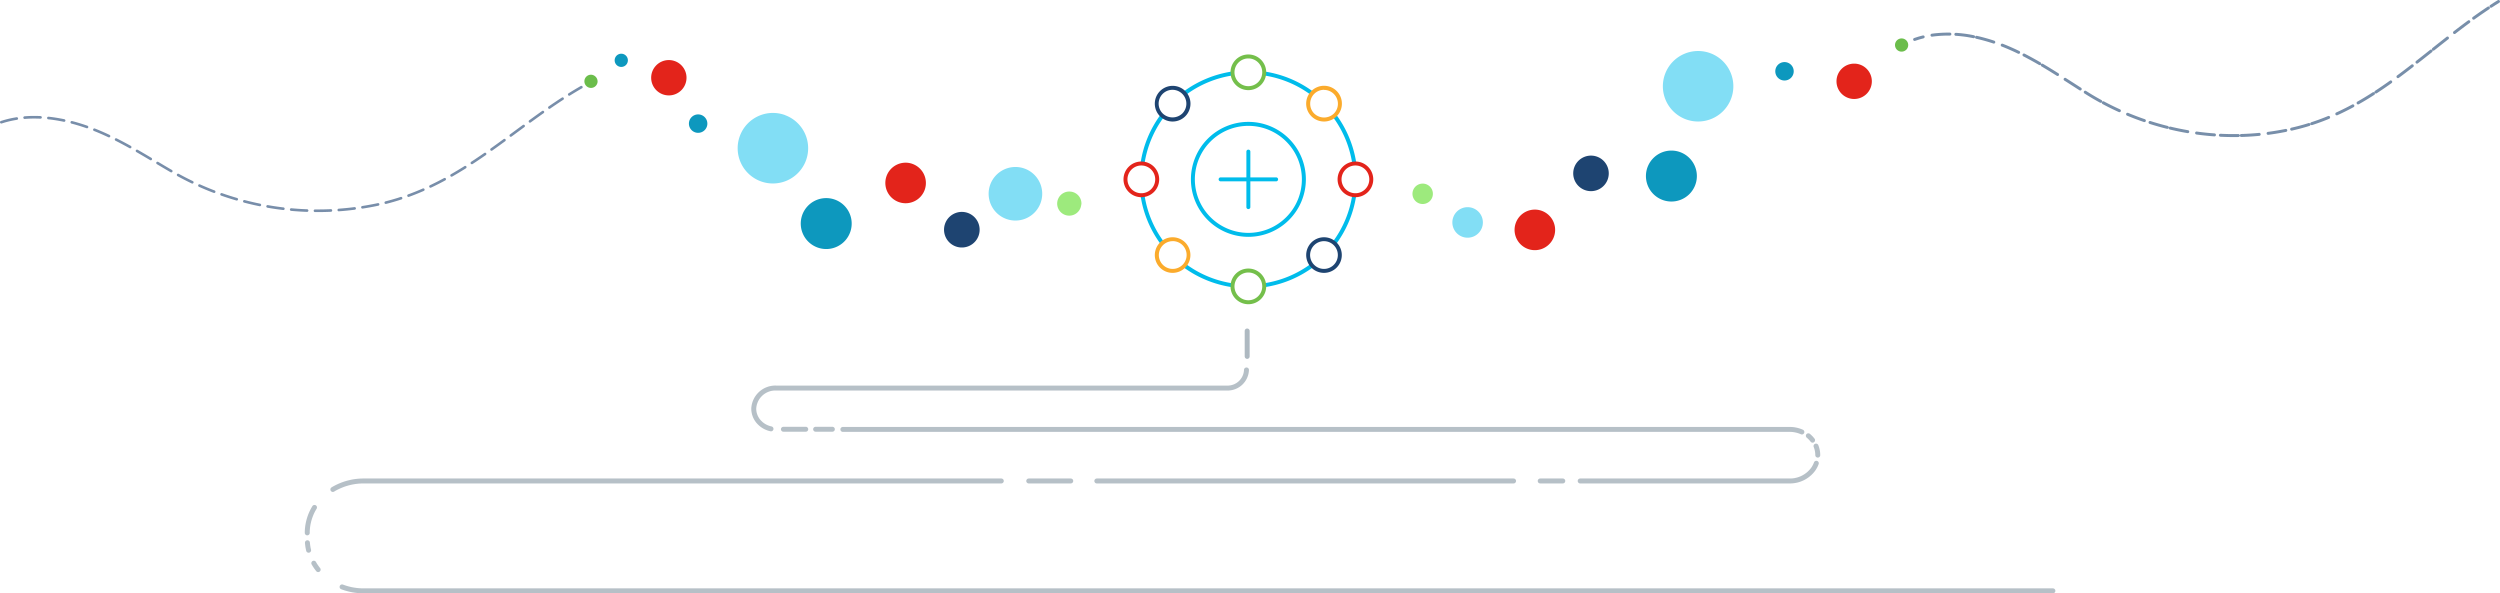 <svg id="Layer_1" data-name="Layer 1" xmlns="http://www.w3.org/2000/svg" viewBox="0 0 756.85 179.62"><defs><style>.cls-1{fill:#e3241b;}.cls-2{fill:#1e4471;}.cls-3{fill:#82def5;}.cls-4{fill:#0d98be;}.cls-5{fill:#9dea7d;}.cls-6{fill:#6bbd4b;}.cls-10,.cls-11,.cls-13,.cls-7,.cls-9{fill:none;stroke-linecap:round;stroke-linejoin:round;}.cls-10,.cls-11,.cls-7,.cls-9{stroke:#1e4471;}.cls-7{stroke-width:0.8px;stroke-dasharray:4.81 2.4 0 0 0 0;}.cls-7,.cls-8{opacity:0.6;}.cls-10,.cls-11,.cls-9{stroke-width:0.9px;}.cls-10{stroke-dasharray:5.43 1.81 5.43 0.9;}.cls-11{stroke-dasharray:5.43 2.71 5.43 1.81 5.43 0.9;}.cls-12{opacity:0.9;}.cls-13{stroke:#aeb9c1;stroke-width:1.5px;}.cls-14{fill:#00bceb;}.cls-15{fill:#74bf4b;}.cls-16{fill:#fbab2c;}</style></defs><title>bg-2</title><path class="cls-1" d="M276.09,49.56A6.14,6.14,0,1,0,280,57.31a6.14,6.14,0,0,0-3.93-7.75"/><path class="cls-2" d="M292.87,64.42a5.39,5.39,0,1,0,3.44,6.8,5.4,5.4,0,0,0-3.44-6.8"/><path class="cls-3" d="M310.24,51.06a8.11,8.11,0,1,1-10.43,4.77,8.12,8.12,0,0,1,10.43-4.77"/><path class="cls-3" d="M237.67,34.86A10.67,10.67,0,1,1,224,41.13a10.67,10.67,0,0,1,13.72-6.27"/><path class="cls-4" d="M255.23,61.9a7.71,7.71,0,1,1-10.88.68,7.71,7.71,0,0,1,10.88-.68"/><path class="cls-5" d="M327.34,61.92A3.65,3.65,0,1,1,324,58a3.64,3.64,0,0,1,3.39,3.9"/><path class="cls-6" d="M180.91,24.8a2,2,0,1,1-1.9-2.18,2.06,2.06,0,0,1,1.9,2.18"/><path class="cls-1" d="M206.41,27.17a5.35,5.35,0,1,1-.3-7.57,5.35,5.35,0,0,1,.3,7.57"/><path class="cls-4" d="M213.41,39.31a2.79,2.79,0,1,1-.16-3.93,2.78,2.78,0,0,1,.16,3.93"/><path class="cls-4" d="M189.58,19.59a2,2,0,1,1-.11-2.77,2,2,0,0,1,.11,2.77"/><path class="cls-1" d="M462.55,63.83a6.14,6.14,0,1,1-3.65,7.89,6.14,6.14,0,0,1,3.65-7.89"/><path class="cls-2" d="M479.8,47.44a5.38,5.38,0,1,1-3.19,6.91,5.38,5.38,0,0,1,3.19-6.91"/><path class="cls-3" d="M442.57,63.06a4.62,4.62,0,1,0,6,2.5,4.62,4.62,0,0,0-6-2.5"/><path class="cls-3" d="M510,16.26A10.67,10.67,0,1,0,523.93,22,10.66,10.66,0,0,0,510,16.26"/><path class="cls-4" d="M500.69,47.71a7.71,7.71,0,1,0,10.9.28,7.7,7.7,0,0,0-10.9-.28"/><path class="cls-5" d="M427.63,59a3.09,3.09,0,1,0,2.75-3.4,3.09,3.09,0,0,0-2.75,3.4"/><path class="cls-6" d="M573.71,13.89a2,2,0,1,0,1.82-2.25,2,2,0,0,0-1.82,2.25"/><path class="cls-1" d="M557.55,28.4a5.35,5.35,0,1,0,0-7.57,5.35,5.35,0,0,0,0,7.57"/><path class="cls-4" d="M538.27,23.56a2.79,2.79,0,1,0,0-3.95,2.79,2.79,0,0,0,0,3.95"/><path class="cls-7" d="M.4,37c9.18-3,19.53-1.15,28.21,2.29,8.51,3.37,16,8.34,23.82,12.85a87.86,87.86,0,0,0,63.42,9.44C140.44,55.7,155.67,38.07,176,26.39"/><g class="cls-8"><path class="cls-9" d="M579.63,11.94c.86-.3,1.72-.55,2.59-.77"/><path class="cls-10" d="M584.89,10.65a37.44,37.44,0,0,1,13,.55"/><path class="cls-11" d="M598.37,11.29A54.8,54.8,0,0,1,608,14.42c8.56,3.66,16.13,9,24,13.94C650.66,40,674.13,44.18,695.84,38.6c23.67-6.08,38.72-23.83,57.9-36.45"/><path class="cls-9" d="M754.12,1.9c.75-.49,1.51-1,2.28-1.45"/></g><g class="cls-12"><path class="cls-13" d="M103.56,177.68a18.25,18.25,0,0,0,6.53,1.19h511.4"/><path class="cls-13" d="M95,170.5a15.06,15.06,0,0,0,1.32,1.94"/><path class="cls-13" d="M93.07,164.31a14.13,14.13,0,0,0,.36,2.27"/><path class="cls-13" d="M95.21,153.62a14.76,14.76,0,0,0-1.83,4.5,14.08,14.08,0,0,0-.36,3.2"/><path class="cls-13" d="M303.13,145.61h-193a18.08,18.08,0,0,0-9.36,2.57"/><line class="cls-13" x1="324.16" y1="145.61" x2="311.44" y2="145.61"/><polyline class="cls-13" points="458.22 145.61 453.56 145.61 450.57 145.61 343.27 145.61 339.45 145.61 332.05 145.61"/><line class="cls-13" x1="473.12" y1="145.61" x2="466.28" y2="145.61"/><path class="cls-13" d="M549.87,140.25a7.53,7.53,0,0,1-.94,1.8,8.71,8.71,0,0,1-7.13,3.56H478.39"/><path class="cls-13" d="M549.78,135.05a7.33,7.33,0,0,1,.53,2.73h0"/><path class="cls-13" d="M547.46,131.93a8,8,0,0,1,1.28,1.33"/><path class="cls-13" d="M255.17,130H541.8a9,9,0,0,1,3.7.78"/><line class="cls-13" x1="246.92" y1="129.95" x2="251.99" y2="129.95"/><polyline class="cls-13" points="237.17 129.95 241.99 129.95 243.93 129.95"/><path class="cls-13" d="M377.36,112h0a5.72,5.72,0,0,1-5.95,5.48H235a6.55,6.55,0,0,0-6.81,6.26h0a6,6,0,0,0,1.78,4.22,6.74,6.74,0,0,0,3.44,1.87"/></g><line class="cls-13" x1="377.57" y1="107.9" x2="377.57" y2="100.2"/><g id="art"><path class="cls-14" d="M377.93,63.3a.6.6,0,0,1-.6-.6h0V45.9a.6.6,0,0,1,1.2,0V62.7a.6.6,0,0,1-.6.6Z"/><path class="cls-14" d="M386.33,54.9h-16.8a.6.6,0,0,1,0-1.2h16.8a.6.6,0,0,1,0,1.2Z"/><path class="cls-14" d="M346.48,49.59l-1.19-.18a32.83,32.83,0,0,1,6.06-14.67l1,.71A31.8,31.8,0,0,0,346.48,49.59Z"/><path class="cls-14" d="M351.35,73.86a32.88,32.88,0,0,1-6.06-14.67l1.19-.18a31.8,31.8,0,0,0,5.83,14.14Z"/><path class="cls-14" d="M373,86.94a33,33,0,0,1-14.67-6l.72-1a31.73,31.73,0,0,0,14.13,5.84Z"/><path class="cls-14" d="M382.82,86.94l-.17-1.18a31.83,31.83,0,0,0,14.13-5.84l.71,1A32.93,32.93,0,0,1,382.82,86.94Z"/><path class="cls-14" d="M404.52,73.86l-1-.71A31.82,31.82,0,0,0,409.39,59l1.19.18A33.11,33.11,0,0,1,404.52,73.86Z"/><path class="cls-14" d="M409.39,49.59a31.82,31.82,0,0,0-5.84-14.14l1-.71a33.06,33.06,0,0,1,6.06,14.67Z"/><path class="cls-14" d="M396.78,28.68a31.83,31.83,0,0,0-14.13-5.84l.17-1.19a33.06,33.06,0,0,1,14.67,6.06Z"/><path class="cls-14" d="M359.09,28.68l-.72-1A33.11,33.11,0,0,1,373,21.65l.18,1.19A31.73,31.73,0,0,0,359.09,28.68Z"/><path class="cls-14" d="M377.93,71.7a17.4,17.4,0,1,1,17.41-17.4h0A17.43,17.43,0,0,1,377.93,71.7Zm0-33.6a16.2,16.2,0,1,0,16.2,16.2A16.2,16.2,0,0,0,377.93,38.1Z"/><path class="cls-15" d="M377.93,27.29a5.4,5.4,0,1,1,5.4-5.4A5.4,5.4,0,0,1,377.93,27.29Zm0-9.6a4.2,4.2,0,1,0,4.2,4.2A4.2,4.2,0,0,0,377.93,17.69Z"/><path class="cls-15" d="M377.93,92.1a5.4,5.4,0,1,1,5.4-5.4A5.4,5.4,0,0,1,377.93,92.1Zm0-9.6a4.2,4.2,0,1,0,4.2,4.2A4.2,4.2,0,0,0,377.93,82.5Z"/><path class="cls-1" d="M410.34,59.7a5.4,5.4,0,1,1,5.4-5.4A5.4,5.4,0,0,1,410.34,59.7Zm0-9.6a4.2,4.2,0,1,0,4.2,4.2A4.2,4.2,0,0,0,410.34,50.1Z"/><path class="cls-1" d="M345.53,59.7a5.4,5.4,0,1,1,5.4-5.4A5.4,5.4,0,0,1,345.53,59.7Zm0-9.6a4.2,4.2,0,1,0,4.2,4.2A4.2,4.2,0,0,0,345.53,50.1Z"/><path class="cls-2" d="M400.85,82.61A5.39,5.39,0,1,1,404.67,81,5.4,5.4,0,0,1,400.85,82.61Zm0-9.6a4.2,4.2,0,0,0-3,7.17h0a4.2,4.2,0,1,0,3-7.17Z"/><path class="cls-2" d="M355,36.79a5.38,5.38,0,0,1-3.82-1.59h0A5.4,5.4,0,1,1,355,36.79Zm0-9.6a4.19,4.19,0,0,0-3,7.16h0a4.29,4.29,0,0,0,5.94,0,4.2,4.2,0,0,0-3-7.16Z"/><path class="cls-16" d="M400.85,36.79a5.41,5.41,0,1,1,3.82-1.59A5.41,5.41,0,0,1,400.85,36.79Zm0-9.6a4.18,4.18,0,0,0-4.2,4.19,4.13,4.13,0,0,0,1.23,3,4.29,4.29,0,0,0,5.94,0h0a4.2,4.2,0,0,0-3-7.16Z"/><path class="cls-16" d="M355,82.61A5.39,5.39,0,1,1,358.84,81h0A5.41,5.41,0,0,1,355,82.61Zm0-9.6a4.2,4.2,0,1,0,3,7.17h0A4.2,4.2,0,0,0,355,73Z"/></g></svg>
